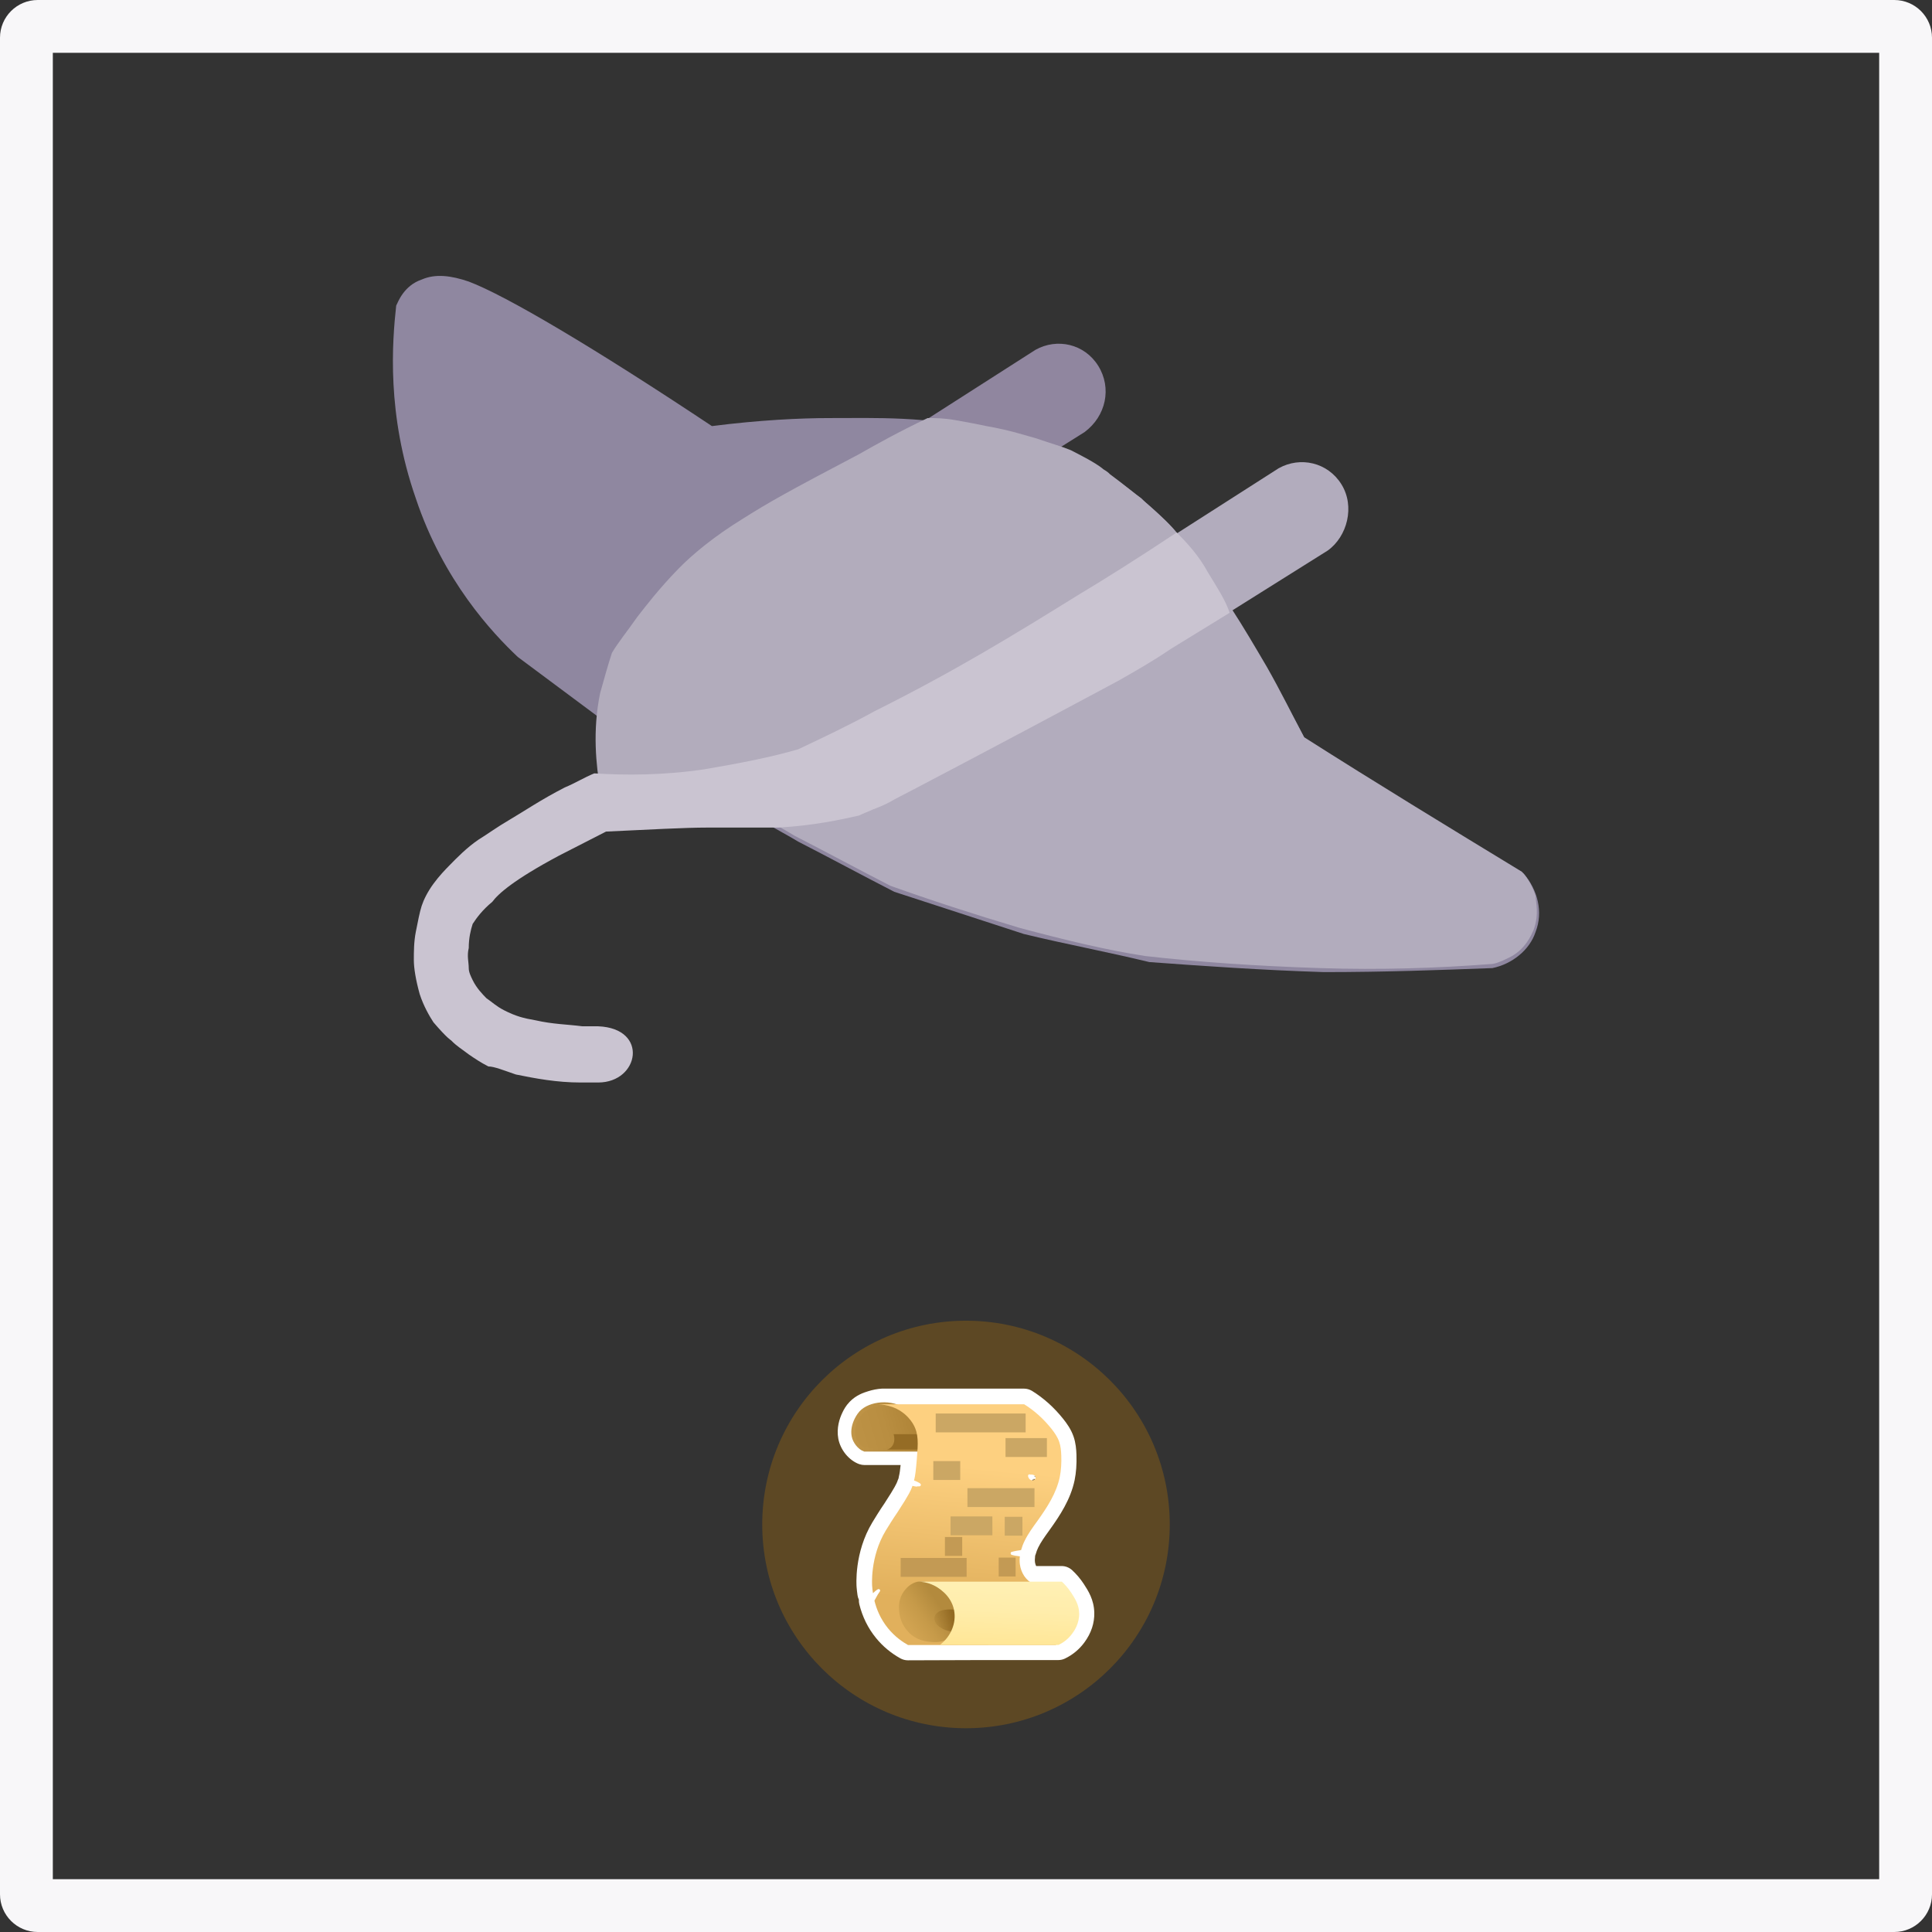 <svg width="512" height="512" viewBox="0 0 512 512" fill="none" xmlns="http://www.w3.org/2000/svg" xmlns:xlink="http://www.w3.org/1999/xlink">
<rect x="0" y="0" width="512" height="512" fill="#333333" stroke="none"/>
<path fill-rule="evenodd" clip-rule="evenodd" d="M14 14V498H498V14H14ZM10 0C4.477 0 0 4.477 0 10V502C0 507.523 4.477 512 10 512H502C507.523 512 512 507.523 512 502V10C512 4.477 507.523 0 502 0H10Z" fill="rgb(247.3, 246.7, 248.4)"/>
<g transform="translate(76, 0)">
<path d="M215.049 96.96C211.411 91.109 204.135 89.513 198.418 92.705L165.157 113.984L179.189 134.731L211.411 114.516C217.128 110.26 218.687 102.812 215.049 96.96Z" fill="#90869F"/>
<path d="M84.082 191.12L61.215 174.097C54.459 167.713 41.466 153.882 34.19 132.071C26.395 109.728 27.954 90.576 28.993 81.001C29.513 79.937 31.072 75.681 35.749 74.085C39.387 72.489 43.545 73.021 48.222 74.617C58.097 78.341 81.484 92.172 112.666 112.919C125.139 111.324 136.053 110.792 143.849 110.792C156.322 110.792 169.315 110.26 185.426 113.983C194.78 116.111 202.576 118.239 208.293 120.367C214.529 123.559 222.845 128.347 231.68 136.858C239.475 144.306 243.633 151.222 251.428 163.457C256.626 171.437 262.862 182.608 270.138 196.44C289.367 208.143 308.596 219.847 327.826 231.55C331.464 235.806 333.023 241.658 330.944 246.977C329.385 251.765 324.707 255.489 319.51 256.553C305.478 257.085 290.926 257.617 274.815 257.617C258.185 257.085 243.113 256.021 228.561 254.957C217.647 252.297 206.214 250.169 195.3 247.509C183.866 243.786 172.433 240.062 160.999 236.338C152.684 232.082 143.849 227.294 135.534 223.039C132.935 221.443 129.817 219.847 127.218 218.251C112.147 208.675 98.115 199.632 84.082 191.12Z" fill="#8F87A0"/>
<path d="M330.424 246.446C331.983 242.19 330.944 238.998 330.944 237.402C329.904 234.21 328.345 232.082 327.306 231.018C308.077 219.315 288.847 207.611 269.618 195.376C266.5 189.524 263.382 183.14 259.744 176.757C256.625 171.437 253.507 166.117 250.389 161.329C247.79 160.797 245.192 159.733 242.593 158.669L210.891 174.629L159.44 203.887L126.698 211.867L127.218 217.187C129.817 218.783 131.895 219.847 134.494 221.443C142.809 225.699 151.644 230.486 159.96 234.742C170.354 238.466 181.787 242.19 194.26 245.914C206.214 249.105 217.128 251.765 227.522 253.361C241.554 254.957 257.145 256.021 273.776 256.553C289.887 257.085 304.958 256.553 318.99 255.489C320.03 255.489 321.589 254.957 323.668 253.893C328.345 251.765 329.904 247.51 330.424 246.446Z" fill="#B2ACBD"/>
<path d="M236.877 160.265L242.074 153.349C239.475 149.093 236.877 145.369 233.758 142.178C234.278 143.774 234.798 145.369 234.798 145.369C234.798 145.369 234.278 142.178 233.758 142.178C233.239 142.178 232.199 143.774 230.64 149.093C231.16 149.093 232.719 148.561 234.278 146.965C234.798 145.901 235.317 144.838 235.317 144.306C236.357 144.306 236.357 143.774 236.877 143.774C237.916 141.646 228.042 133.666 227.002 132.602L226.482 132.07C224.923 131.006 221.805 128.346 218.167 125.686C217.128 124.622 216.608 124.622 216.088 124.09C214.009 122.494 210.891 120.899 207.773 119.303C205.174 118.239 203.096 117.707 198.418 116.111C196.339 115.579 191.662 113.983 185.425 112.919C182.827 112.387 180.228 111.855 177.11 111.323C173.992 110.791 171.913 110.791 169.834 110.791C162.039 114.515 156.322 117.707 151.644 120.367C132.415 130.474 127.738 133.134 120.982 137.39C113.186 142.178 107.469 146.965 103.831 150.689C98.634 156.009 94.996 160.797 92.917 163.457C90.319 167.181 87.72 170.372 86.161 173.032C85.122 176.224 84.082 179.948 83.043 183.672C80.964 193.779 82.003 202.823 83.043 209.207C92.398 209.207 102.272 208.675 111.627 208.675L116.304 209.207L140.211 203.355L236.877 160.265Z" fill="#B2ACBC"/>
<path d="M279.493 128.348C275.855 122.496 268.579 120.9 262.862 124.092L229.601 145.371L243.633 166.118L275.855 145.903C281.052 142.179 283.131 134.199 279.493 128.348Z" fill="#B2ACBD"/>
<path d="M235.837 141.114C225.443 148.03 216.088 153.881 209.852 157.605C192.701 168.245 177.11 177.82 155.802 188.46C149.046 192.184 142.29 195.376 135.533 198.567C128.258 200.695 119.942 202.291 110.587 203.887C99.674 205.483 89.799 205.483 81.484 204.951C78.885 206.015 76.287 207.611 73.688 208.675C67.452 211.867 62.774 215.059 59.136 217.187C55.498 219.315 53.419 220.91 50.821 222.506C47.703 224.634 45.104 227.294 43.025 229.422C41.986 230.486 40.427 232.082 38.868 234.21C37.309 236.338 36.269 238.466 35.749 240.062C35.23 241.658 34.71 244.317 34.19 246.977C33.671 249.637 33.671 252.297 33.671 254.425C33.671 256.553 34.19 259.745 35.23 263.469C36.269 266.66 37.828 269.32 38.868 270.916C42.506 275.172 43.545 275.704 43.545 275.704C45.104 277.3 46.144 277.832 48.222 279.428C49.782 280.492 51.341 281.556 53.419 282.62C54.979 282.62 57.577 283.684 60.695 284.748C65.892 285.812 71.609 286.875 77.846 286.875C79.405 286.875 80.964 286.875 82.523 286.875C93.437 286.875 96.036 272.512 82.523 271.98C82.004 271.98 80.444 271.98 78.365 271.98C74.208 271.448 70.57 271.448 65.892 270.384C62.774 269.852 60.695 269.32 57.577 267.724C55.498 266.66 54.459 265.596 52.9 264.532C51.86 263.469 50.301 261.873 49.262 259.745C48.742 258.681 48.222 257.617 48.222 256.553C48.222 254.957 47.703 253.361 48.222 251.233C48.222 248.573 48.742 246.445 49.262 244.849C50.301 243.253 51.86 241.126 54.459 238.998C56.018 236.87 60.176 233.146 72.129 226.762C75.247 225.166 79.405 223.038 84.602 220.378C96.036 219.846 105.39 219.315 111.627 219.315C119.422 219.315 123.58 219.315 130.336 219.315C139.691 218.783 146.967 217.187 151.644 216.123C152.684 215.591 154.243 215.059 155.282 214.527C155.282 214.527 158.401 213.463 160.999 211.867C164.117 210.271 187.504 198.035 220.246 180.48C224.923 177.82 229.601 175.16 234.278 171.969C239.475 168.777 244.672 165.585 249.869 162.393C248.83 159.201 246.751 156.009 244.153 151.754C241.554 146.966 238.436 143.774 235.837 141.114Z" fill="#CAC4D1"/>
</g>
<path d="M310 404C310 433.823 285.823 458 256 458C226.177 458 202 433.823 202 404C202 374.177 226.177 350 256 350C285.823 350 310 374.177 310 404Z" fill="#BE7A00" fill-opacity="0.3"/>
<path d="M240.593 440C239.909 440 239.225 439.82 238.622 439.492C236.097 438.083 233.915 436.265 232.139 434.07C230.038 431.498 228.556 428.483 227.725 425.141C227.627 424.748 227.595 424.339 227.611 423.929C227.432 423.569 227.318 423.175 227.253 422.749C227.122 421.881 227.057 421.144 227.008 420.603C226.976 420.243 226.292 411.511 231.211 403.402C233.068 400.339 234.175 398.717 234.42 398.373C237.254 394.015 237.58 393.163 237.808 392.59L237.824 392.541C237.857 392.459 237.873 392.393 237.905 392.311V392.295C237.971 392.115 238.036 391.951 238.117 391.803C238.133 391.623 238.166 391.443 238.215 391.279C238.427 390.444 238.541 389.526 238.671 388.248H229.093C228.637 388.248 228.181 388.167 227.741 388.019H227.725C224.988 387.036 222.708 384.251 222.154 381.237C221.649 378.419 222.48 375.913 223.262 374.307L223.294 374.242C223.604 373.603 224.125 372.571 225.168 371.489C226.927 369.687 228.865 369.065 230.136 368.672C231.292 368.311 232.481 368.082 233.703 368H233.85C233.866 368 233.882 368 233.898 368C233.996 368 234.078 368 234.175 368H234.322H234.354H234.387H271.362C272.112 368 272.845 368.213 273.48 368.59C276.558 370.49 279.327 372.98 281.754 376.011C282.667 377.158 283.823 378.73 284.507 380.713C285.094 382.416 285.224 384.104 285.273 385.529C285.354 388.068 285.191 390.263 284.784 392.262C283.709 397.39 280.842 401.698 278.236 405.335L277.91 405.794C276.884 407.219 275.825 408.694 275.125 410.135C274.848 410.709 274.636 411.282 274.49 411.823C274.441 412.003 274.376 412.167 274.311 412.33C274.311 412.511 274.311 412.674 274.278 412.855C274.229 413.264 274.229 413.657 274.278 414.018C274.327 414.362 274.441 414.706 274.587 415.017H281.347C282.373 415.017 283.351 415.41 284.116 416.098C285.305 417.196 286.348 418.441 287.227 419.784C288.368 421.537 289.915 423.913 289.997 427.369C290.062 430.122 289.198 432.759 287.407 435.216C286.071 437.051 284.279 438.558 282.211 439.541C281.673 439.803 281.054 439.934 280.451 439.934H260.172L240.593 440ZM235.169 424.552C235.755 426.354 236.635 427.975 237.791 429.401C238.818 430.662 240.056 431.76 241.473 432.644L279.653 432.612C280.24 432.251 280.924 431.711 281.494 430.924C281.803 430.515 282.716 429.237 282.683 427.582C282.65 426.288 282.064 425.322 281.103 423.847C280.777 423.339 280.403 422.864 279.995 422.405H271.721L270.857 421.767C268.805 420.243 267.42 417.818 267.03 415.132C266.345 414.902 265.759 414.476 265.336 413.936L251.001 411.053L265.629 408.988C266.052 408.579 266.59 408.251 267.209 408.087C267.518 408.005 267.811 407.924 268.105 407.874C268.235 407.563 268.365 407.252 268.512 406.957C269.489 404.942 270.727 403.205 271.932 401.518L272.258 401.059C273.708 399.028 275.174 396.898 276.233 394.654L276.216 394.67L276.086 394.801L275.858 394.949C275.825 394.965 275.793 394.998 275.744 395.014L275.597 395.096C275.581 395.113 275.565 395.113 275.549 395.129C275.434 395.195 275.304 395.26 275.19 395.309C275.141 395.326 275.092 395.342 275.044 395.375C275.011 395.391 274.978 395.408 274.93 395.408L274.49 395.637H273.92C273.887 395.637 273.838 395.637 273.806 395.653C273.724 395.653 273.626 395.67 273.545 395.67H273.529C273.464 395.67 273.382 395.67 273.317 395.67H272.682L272.356 395.506L272.274 395.489C272.209 395.473 272.16 395.457 272.095 395.424L271.932 395.375L271.835 395.326C271.786 395.309 271.737 395.276 271.688 395.26C271.639 395.244 271.59 395.211 271.542 395.178C271.476 395.145 271.427 395.113 271.362 395.08C271.346 395.063 271.313 395.047 271.297 395.031L271.183 394.965L271.069 394.867L270.874 394.736L270.694 394.572C270.597 394.49 270.532 394.425 270.483 394.375C270.418 394.31 270.369 394.244 270.304 394.179L270.19 394.048C270.157 394.015 270.124 393.966 270.092 393.933L270.043 393.868C269.994 393.802 269.929 393.72 269.864 393.605C269.847 393.573 269.831 393.54 269.815 393.524C269.766 393.458 269.733 393.392 269.717 393.343L269.619 393.147C269.587 393.065 269.538 392.983 269.505 392.885L269.44 392.721C269.44 392.721 269.44 392.721 269.44 392.704C269.424 392.672 269.424 392.655 269.408 392.623C269.359 392.491 269.31 392.36 269.261 392.213L269.196 392L269.114 391.427V391.165C269.114 391.115 269.114 391.05 269.114 391.001C269.114 390.722 269.163 390.444 269.229 390.165L269.277 389.969L269.359 389.772C269.375 389.723 269.391 389.69 269.408 389.641L269.489 389.428L269.619 389.215C269.929 388.691 270.369 388.248 270.906 387.921L271.134 387.79L271.346 387.708C271.395 387.691 271.427 387.675 271.46 387.659L271.574 387.61L271.704 387.577C272.226 387.413 272.779 387.364 273.317 387.462C273.35 387.462 273.382 387.478 273.398 387.478C273.431 387.478 273.447 387.478 273.48 387.478H273.578C273.61 387.478 273.643 387.479 273.692 387.495L273.789 387.511C273.871 387.528 273.969 387.528 274.05 387.544L274.278 387.577C274.376 387.593 274.49 387.626 274.587 387.642C274.636 387.659 274.685 387.675 274.734 387.675C274.799 387.691 274.832 387.708 274.881 387.724L275.174 387.839L275.255 387.872C275.369 387.921 275.483 387.97 275.581 388.035C275.614 388.052 275.646 388.068 275.679 388.101C275.744 388.15 275.825 388.183 275.891 388.232L276.2 388.445L276.314 388.56L276.396 388.625L276.689 388.937L276.77 389.035L276.786 389.051L277.617 389.805V390.001L277.666 390.051V390.296C277.894 389.002 277.976 387.511 277.91 385.791C277.878 384.923 277.813 383.924 277.536 383.121C277.226 382.22 276.558 381.319 276.005 380.647C274.278 378.501 272.437 376.781 270.369 375.388H234.354H234.322C234.273 375.388 234.24 375.388 234.192 375.388H234.159C234.126 375.388 234.094 375.388 234.061 375.388C233.459 375.438 232.888 375.552 232.335 375.732C231.406 376.027 230.852 376.208 230.413 376.666C230.152 376.928 230.022 377.207 229.843 377.567L229.826 377.584C229.403 378.452 229.24 379.287 229.354 379.926C229.403 380.221 229.68 380.647 229.94 380.893H246.555L246.343 384.366C246.294 385.185 246.229 386.037 246.131 387.069C246.017 388.412 245.919 389.526 245.789 390.526C246.734 391.263 247.255 392.393 247.223 393.573L249.047 395.211L246.571 395.539C245.952 396.456 244.926 397.046 243.786 397.128C243.216 398.225 242.254 399.798 240.495 402.501L240.43 402.616C240.414 402.632 239.355 404.123 237.449 407.268C234.99 411.315 234.42 415.705 234.306 418.13C234.745 418.326 235.136 418.621 235.462 418.982L237.303 418.687L236.309 420.587C236.57 421.668 236.342 422.831 235.625 423.765L235.609 423.782C235.56 423.847 235.495 423.945 235.446 424.027C235.381 424.208 235.283 424.371 235.169 424.552ZM273.512 393.392V393.884C273.545 393.884 273.561 393.868 273.594 393.868V393.622L273.512 393.392ZM272.437 393.769L272.486 393.704L272.714 393.163L272.665 393.245L272.437 393.769ZM273.887 392.606L274.343 393.524C274.343 393.524 274.359 393.524 274.359 393.507L273.887 392.278L274.376 393.491C274.392 393.474 274.408 393.474 274.408 393.458L273.985 392.213L274.473 393.409C274.49 393.392 274.522 393.376 274.539 393.36L274.197 392.639L273.985 392.229L274.001 392.246L273.985 392.229L274.001 392.246L274.066 392.311L274.017 392.213L274.083 392.311L274.343 392.573L274.099 392.164L274.131 392.197L274.099 392.164L274.311 392.393L274.93 392.999C274.946 392.967 274.978 392.95 274.995 392.917L274.18 392.098L275.011 392.885C275.027 392.868 275.027 392.852 275.044 392.835L274.245 392.033L274.995 392.59L274.93 392.524L274.278 392.016L274.881 392.475L274.604 392.18L274.164 391.918H274.115L274.229 392.049L274.083 391.918L274.197 392.066L274.066 391.934L274.18 392.066L274.017 391.902L274.18 392.066L274.001 391.902H273.936L274.083 392.147L273.985 392.049L274.001 392.082L274.083 392.164L274.001 392.082L274.05 392.18L273.985 392.082L273.903 392L274.017 392.18L273.903 391.984L273.871 391.951L273.952 392.213L273.773 392.033L273.708 392.098V392.295L273.643 392.164L273.512 392.295V392.164V392.295L273.496 392.311L273.561 392.426V392.311L273.578 392.459L273.61 392.524L273.578 392.311L273.61 392.541L273.692 392.672V392.295L273.708 392.36V392.311L273.74 392.36L273.724 392.311L273.74 392.393L273.773 392.475L273.74 392.311L273.887 392.606ZM273.284 392.655V392.688V392.655ZM273.936 392L274.017 392.082L274.001 392.049L273.92 391.967L273.936 392ZM273.887 391.967L273.92 392L273.887 391.967ZM275.255 391.689H275.597C275.614 391.623 275.614 391.574 275.63 391.525H274.473L274.702 391.41H274.441L274.783 391.361H274.653L274.441 391.41L274.49 391.361H274.425H274.457H274.425L274.555 391.296L274.587 391.263H274.392L274.62 391.165H274.604L274.392 391.246L274.408 391.23H274.392L274.408 391.214L274.392 391.23L274.425 391.214L274.473 391.165L274.392 391.197L274.49 391.148H274.262L274.18 391.246H274.311L274.392 391.181L274.327 391.246H274.343L274.425 391.214L274.359 391.246H274.408L274.425 391.23L274.408 391.246H274.425L274.343 391.345H274.473H274.457H274.473L274.392 391.377L274.473 391.361L274.392 391.394H274.473H274.457H274.473L274.376 391.492L274.425 391.509H274.49H274.457L274.506 391.525L274.864 391.623L275.255 391.689ZM274.131 391.246L274.229 391.148L274.131 391.246ZM274.099 391.246L274.197 391.148H274.18L274.099 391.246ZM274.001 391.246H274.066L274.148 391.148H274.05L274.001 391.246ZM274.197 391.165L274.115 391.246L274.213 391.165H274.197ZM274.148 391.165L274.083 391.246L274.164 391.165H274.148ZM275.076 390.1L274.539 390.64L274.571 390.624L274.995 390.395L275.369 390.018C275.353 389.985 275.32 389.952 275.304 389.936L275.076 390.1ZM275.369 390.018L275.011 390.362L275.353 390.182L275.418 390.1C275.418 390.083 275.402 390.083 275.402 390.067C275.402 390.051 275.386 390.051 275.386 390.034C275.369 390.034 275.369 390.018 275.369 390.018ZM276.689 388.887C276.689 388.904 276.689 388.904 276.689 388.887V388.887Z" fill="white"/>
<path d="M243.867 384.186H229.126C227.709 383.678 226.455 382.007 226.194 380.532C225.917 379.058 226.292 377.502 226.96 376.158C226.992 376.093 227.481 375.11 228.132 374.389C230.478 371.817 236.244 371.145 239.974 373.897C242.124 375.487 242.955 377.731 243.281 378.632C244.144 381.024 244.014 383.121 243.867 384.186Z" fill="url(#paint0_linear_566_15840)" stroke="url(#paint1_linear_566_15840)" stroke-miterlimit="10"/>
<path d="M247.353 380.074H236.88C236.863 380.057 236.847 380.057 236.815 380.041C237.043 380.844 237.108 381.728 236.815 382.531C236.521 383.334 235.853 384.006 235.039 384.153H246.034C246.148 384.153 246.099 383.907 246.164 383.825C247.011 382.826 247.679 381.581 247.614 380.27C247.532 380.238 247.451 380.205 247.37 380.172C247.353 380.172 247.337 380.09 247.353 380.074Z" fill="#956C25"/>
<path d="M268.121 411.265C268.935 411.036 269.766 410.905 270.597 410.79C270.825 409.971 271.134 409.152 271.509 408.398C272.437 406.465 273.724 404.729 274.979 402.992C277.503 399.454 279.947 395.719 280.842 391.459C281.233 389.575 281.315 387.642 281.25 385.709C281.201 384.48 281.103 383.252 280.696 382.089C280.256 380.811 279.474 379.68 278.627 378.616C276.575 376.06 274.197 373.865 271.411 372.145H232.416C233.589 372.161 236.961 372.341 239.844 374.831C241.163 375.978 241.864 377.158 242.043 377.485C243.493 380.041 243.313 382.531 242.955 386.839C242.743 389.28 242.613 390.837 242.238 392.344C242.808 392.54 243.362 392.803 243.851 393.147C244.177 393.376 244.046 393.867 243.655 393.9C243.476 393.917 243.281 393.9 243.102 393.9C243.036 393.949 242.955 393.966 242.89 393.966C242.531 393.933 242.173 393.867 241.815 393.769C241.782 393.867 241.733 393.982 241.701 394.08C241.375 394.932 241.033 395.882 237.857 400.748C237.857 400.748 236.765 402.288 234.745 405.597C230.478 412.625 231.129 420.325 231.129 420.325C231.162 420.8 231.227 421.439 231.341 422.209C231.748 421.832 232.156 421.439 232.644 421.177C232.823 421.078 233.035 421.127 233.165 421.275C233.296 421.439 233.263 421.652 233.133 421.799C232.937 422.061 232.758 422.34 232.595 422.618C232.579 422.684 232.547 422.749 232.498 422.815C232.481 422.831 232.481 422.848 232.465 422.848C232.221 423.29 231.993 423.749 231.732 424.191C232.27 426.37 233.296 429.007 235.332 431.514C237.189 433.791 239.241 435.167 240.642 435.953C253.706 435.953 266.785 435.937 279.849 435.937C280.614 433.119 280.452 430.875 280.24 429.564C280.158 428.991 279.67 427.041 278.073 423.437C277.78 422.766 277.471 422.094 277.015 421.521C276.314 420.603 274.832 420.21 273.773 419.719C271.835 418.818 270.581 416.753 270.287 414.624C270.19 413.903 270.19 413.166 270.271 412.445C269.538 412.363 268.805 412.265 268.105 412.052C267.746 411.921 267.73 411.364 268.121 411.265ZM272.437 391.148C272.437 391.099 272.437 391.066 272.454 391.017C272.47 390.984 272.486 390.951 272.486 390.919C272.519 390.853 272.568 390.804 272.633 390.771C272.666 390.755 272.698 390.738 272.731 390.738C272.78 390.722 272.828 390.722 272.894 390.738C272.942 390.738 272.991 390.755 273.04 390.788C273.056 390.788 273.089 390.788 273.105 390.788C273.138 390.788 273.154 390.788 273.187 390.788C273.219 390.788 273.236 390.788 273.268 390.788C273.284 390.788 273.317 390.788 273.35 390.788C273.366 390.788 273.399 390.788 273.415 390.788C273.431 390.788 273.464 390.788 273.48 390.788C273.545 390.788 273.594 390.804 273.643 390.804C273.659 390.804 273.675 390.804 273.708 390.82C273.724 390.82 273.741 390.82 273.757 390.837C273.773 390.853 273.789 390.853 273.806 390.853C273.822 390.853 273.838 390.869 273.855 390.869C273.871 390.869 273.887 390.886 273.903 390.886C273.92 390.886 273.936 390.902 273.936 390.902C273.936 390.902 273.952 390.902 273.952 390.919C273.985 390.935 274.034 390.951 274.066 390.968C274.083 390.968 274.083 390.984 274.099 390.984C274.115 390.984 274.115 391.001 274.132 391.001C274.148 391.001 274.148 391.017 274.164 391.017C274.164 391.017 274.164 391.017 274.18 391.033C274.213 391.05 274.246 391.082 274.262 391.099L274.278 391.115L274.294 391.132C274.294 391.132 274.294 391.132 274.311 391.148C274.327 391.181 274.36 391.213 274.376 391.23L274.392 391.246C274.392 391.246 274.392 391.263 274.408 391.263C274.408 391.263 274.408 391.263 274.408 391.279C274.425 391.312 274.441 391.345 274.441 391.377V391.394V391.41C274.441 391.443 274.457 391.476 274.457 391.525V391.541C274.457 391.558 274.457 391.558 274.457 391.558V391.574C274.457 391.607 274.441 391.639 274.441 391.689V391.705C274.441 391.721 274.441 391.721 274.441 391.721C274.441 391.738 274.441 391.738 274.441 391.738C274.425 391.77 274.408 391.803 274.392 391.836C274.392 391.836 274.392 391.836 274.392 391.852C274.392 391.852 274.392 391.869 274.376 391.869C274.376 391.869 274.376 391.885 274.36 391.885C274.36 391.885 274.36 391.885 274.36 391.902C274.343 391.934 274.311 391.967 274.294 391.983L274.278 392L274.262 392.016L274.246 392.033L274.229 392.049C274.197 392.065 274.164 392.098 274.148 392.115C274.148 392.115 274.148 392.115 274.132 392.131L274.115 392.147L274.099 392.164C274.099 392.164 274.083 392.18 274.066 392.18C274.066 392.18 274.05 392.196 274.034 392.196H274.017C273.985 392.213 273.936 392.229 273.903 392.246C273.887 392.246 273.887 392.246 273.871 392.262C273.855 392.262 273.855 392.262 273.838 392.278C273.822 392.295 273.822 392.278 273.806 392.295C273.789 392.295 273.789 392.295 273.773 392.295H273.757C273.724 392.295 273.675 392.311 273.643 392.311C273.627 392.311 273.627 392.311 273.61 392.311C273.594 392.311 273.594 392.311 273.578 392.311C273.561 392.311 273.561 392.311 273.545 392.311C273.529 392.311 273.529 392.311 273.513 392.311H273.496C273.464 392.311 273.415 392.295 273.382 392.295C273.366 392.295 273.366 392.295 273.35 392.295C273.333 392.295 273.333 392.295 273.317 392.278C273.301 392.278 273.301 392.278 273.284 392.262C273.268 392.262 273.268 392.246 273.252 392.246C273.219 392.229 273.187 392.213 273.154 392.196H273.138C273.122 392.196 273.122 392.18 273.105 392.18C273.089 392.18 273.089 392.164 273.073 392.164C273.056 392.164 273.056 392.147 273.04 392.147L273.024 392.131C272.991 392.115 272.959 392.082 272.942 392.065C272.926 392.049 272.926 392.049 272.91 392.033C272.894 392.016 272.894 392.016 272.877 392C272.861 391.983 272.861 391.983 272.845 391.967C272.828 391.951 272.828 391.951 272.812 391.934C272.78 391.902 272.763 391.869 272.731 391.836L272.714 391.82C272.698 391.803 272.698 391.787 272.682 391.787C272.666 391.77 272.666 391.754 272.649 391.738C272.649 391.721 272.633 391.705 272.617 391.689C272.617 391.672 272.6 391.656 272.6 391.639C272.584 391.59 272.551 391.541 272.535 391.492C272.535 391.476 272.519 391.459 272.519 391.443C272.519 391.426 272.503 391.41 272.503 391.377C272.503 391.361 272.503 391.345 272.486 391.345C272.47 391.312 272.454 391.279 272.454 391.246C272.454 391.213 272.437 391.181 272.437 391.148C272.437 391.181 272.437 391.164 272.437 391.148Z" fill="url(#paint2_linear_566_15840)"/>
<path d="M238.313 424.765C238.183 425.617 238.232 426.321 238.281 426.813C238.313 427.19 238.395 428.238 238.802 429.368C239.73 431.99 241.75 433.431 242.027 433.611C243.672 434.742 245.252 434.955 246.001 435.053C247.256 435.217 249.943 435.545 251.816 433.808C252.94 432.76 253.331 431.416 253.429 430.892C253.657 429.778 253.608 428.631 253.51 427.501C253.445 426.616 253.348 425.732 252.957 424.945C252.501 423.979 251.67 423.258 250.872 422.553C249.275 421.161 248.494 420.456 247.321 419.932C246.213 419.441 244.845 418.818 243.135 419.179C241.327 419.572 240.268 420.833 239.861 421.308C238.655 422.734 238.395 424.274 238.313 424.765Z" fill="url(#paint3_linear_566_15840)"/>
<path d="M250.398 426.615C249.812 426.697 249.226 426.845 248.721 427.156C248.216 427.467 247.792 427.942 247.662 428.516C247.532 429.089 247.711 429.712 248.037 430.203C248.362 430.695 248.835 431.071 249.34 431.366C250.887 432.333 252.858 432.742 254.585 432.136C255.041 431.972 255.481 431.743 255.757 431.35C256.474 430.301 256.279 428.057 255.269 427.238C254.764 426.828 253.982 426.73 253.363 426.632C252.386 426.484 251.376 426.468 250.398 426.615Z" fill="url(#paint4_linear_566_15840)"/>
<path d="M243.363 419.162C256.035 419.162 268.724 419.162 281.413 419.162C282.065 419.768 283.009 420.735 283.889 422.095C284.883 423.634 285.941 425.256 285.99 427.533C286.055 430.237 284.687 432.202 284.182 432.874C282.912 434.643 281.348 435.528 280.517 435.921H249.08C252.012 433.693 253.494 430.105 252.843 426.731C252.012 422.471 248.201 420.505 247.5 420.161C245.839 419.342 244.308 419.178 243.363 419.162Z" fill="url(#paint5_linear_566_15840)"/>
<path d="M247.972 377.092H271.802" stroke="#CBA764" stroke-width="5" stroke-miterlimit="10"/>
<path d="M266.476 383.612H277.438" stroke="#CBA764" stroke-width="5" stroke-miterlimit="10"/>
<path d="M247.337 389.706H254.471" stroke="#CBA764" stroke-width="5" stroke-miterlimit="10"/>
<path d="M256.377 396.882H274.148" stroke="#CBA764" stroke-width="5" stroke-miterlimit="10"/>
<path d="M251.914 404.368H262.99" stroke="#CBA764" stroke-width="5" stroke-miterlimit="10"/>
<path d="M266.265 404.467H270.956" stroke="#CBA764" stroke-width="5" stroke-miterlimit="10"/>
<path d="M250.416 409.824H254.993" stroke="#C39A54" stroke-width="5" stroke-miterlimit="10"/>
<path d="M264.668 415.279H269.148" stroke="#C39A54" stroke-width="5" stroke-miterlimit="10"/>
<path d="M256.165 415.378H238.688" stroke="#C39A54" stroke-width="5" stroke-miterlimit="10"/>
<defs>
<linearGradient id="paint0_linear_566_15840" x1="225.979" y1="381.75" x2="243.157" y2="376.8" gradientUnits="userSpaceOnUse">
<stop stop-color="#BD9245"/>
<stop offset="0.517" stop-color="#B98E41"/>
<stop offset="1" stop-color="#AF8437"/>
</linearGradient>
<linearGradient id="paint1_linear_566_15840" x1="226.025" y1="378.16" x2="244.057" y2="378.16" gradientUnits="userSpaceOnUse">
<stop stop-color="#C09548"/>
<stop offset="1" stop-color="#B18639"/>
</linearGradient>
<linearGradient id="paint2_linear_566_15840" x1="258.948" y1="374.653" x2="254.275" y2="424.917" gradientUnits="userSpaceOnUse">
<stop offset="0.04" stop-color="#FDD080"/>
<stop offset="0.282" stop-color="#FDD080"/>
<stop offset="1" stop-color="#E1B05C"/>
</linearGradient>
<linearGradient id="paint3_linear_566_15840" x1="240.665" y1="430.82" x2="253.519" y2="422.384" gradientUnits="userSpaceOnUse">
<stop stop-color="#D1A351"/>
<stop offset="0.3" stop-color="#C69A49"/>
<stop offset="0.646" stop-color="#B38A3D"/>
</linearGradient>
<linearGradient id="paint4_linear_566_15840" x1="247.864" y1="430.483" x2="256.208" y2="428.518" gradientUnits="userSpaceOnUse">
<stop stop-color="#9B722A" stop-opacity="0.2"/>
<stop offset="0.345" stop-color="#986F27" stop-opacity="0.686"/>
<stop offset="0.568" stop-color="#936A22"/>
</linearGradient>
<linearGradient id="paint5_linear_566_15840" x1="265.298" y1="408.431" x2="263.474" y2="452.077" gradientUnits="userSpaceOnUse">
<stop offset="2.04359e-07" stop-color="#FFF1B8"/>
<stop offset="0.22" stop-color="#FFF0B5"/>
<stop offset="0.418" stop-color="#FFEDAB"/>
<stop offset="0.608" stop-color="#FFE799"/>
<stop offset="0.65" stop-color="#FFE594"/>
</linearGradient>
</defs>
</svg>